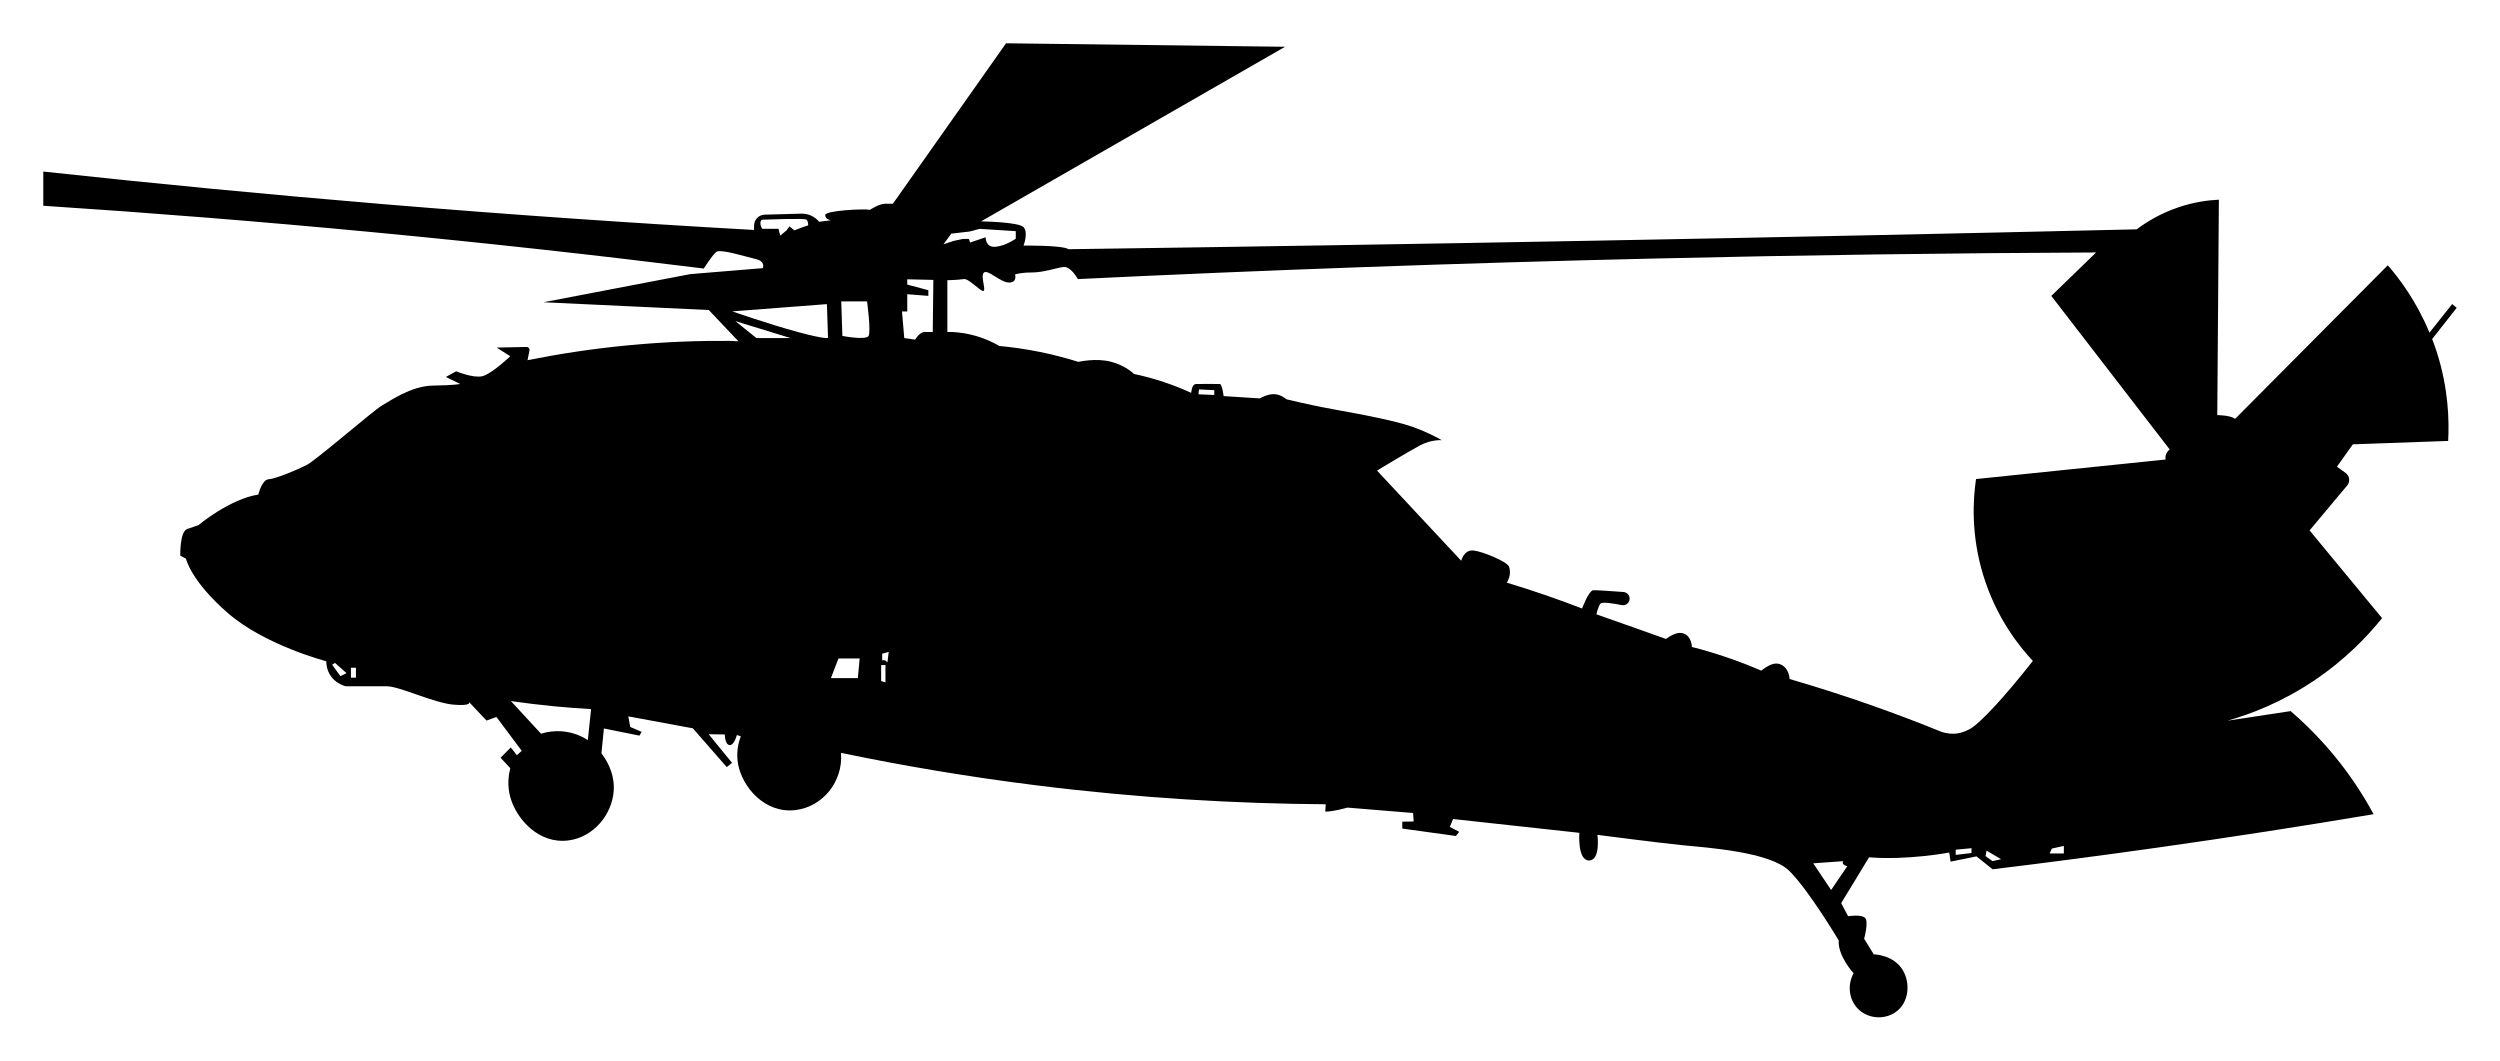 <svg width="231" height="98" viewBox="0 0 231 98" fill="none" xmlns="http://www.w3.org/2000/svg">
<g filter="url(#filter0_d_584_5195)">
<path d="M224.72 27.342L227 24.442L226.581 24.093L224.484 26.736C223.278 23.832 221.713 21.755 220.634 20.511L206.521 34.706C206.09 34.357 204.876 34.357 204.876 34.357L205.024 14.451C204.057 14.495 202.74 14.659 201.258 15.165C199.549 15.746 198.267 16.561 197.432 17.19C180.5 17.587 163.564 17.94 146.623 18.253C130.657 18.55 114.695 18.807 98.733 19.027C98.154 18.642 94.576 18.694 94.576 18.694C94.576 18.694 95.039 17.479 94.576 16.99C94.113 16.5 90.651 16.456 90.651 16.456L118.741 0.321L92.959 0L82.504 14.824H81.789C81.226 14.824 80.383 15.389 80.383 15.389C79.904 15.269 76.25 15.446 76.25 15.871C76.25 16.296 76.785 16.352 76.785 16.352L75.691 16.492C75.28 15.999 74.669 15.722 74.03 15.742L70.655 15.835C70.116 15.851 69.685 16.288 69.677 16.829L69.669 17.247C58.539 16.625 47.15 15.839 35.521 14.872C24.778 13.978 14.271 12.967 4 11.852V15.012C13.88 15.658 24.007 16.464 34.37 17.447C44.861 18.442 55.085 19.573 65.028 20.812C65.028 20.812 65.783 19.625 66.162 19.292C66.542 18.959 68.878 19.717 69.825 19.934C70.771 20.146 70.487 20.776 70.487 20.776L63.778 21.329L50.213 23.928L65.492 24.646L68.231 27.534L67.421 27.498C64.605 27.474 61.502 27.582 58.164 27.895C54.725 28.22 51.574 28.713 48.743 29.283L48.923 28.384C48.959 28.212 48.823 28.056 48.651 28.06L45.892 28.116L47.15 28.918C47.15 28.918 45.4 30.582 44.542 30.767C43.683 30.951 42.15 30.306 42.15 30.306L41.199 30.831L42.517 31.477C42.517 31.477 42.058 31.601 40.001 31.629C37.945 31.661 35.952 33.109 35.277 33.478C34.602 33.847 29.235 38.5 28.344 38.961C27.454 39.422 25.429 40.257 24.818 40.285C24.203 40.317 23.868 41.7 23.868 41.7C21.228 42.102 18.317 44.536 18.317 44.536C18.317 44.536 18.009 44.628 17.302 44.877C16.595 45.122 16.659 47.344 16.659 47.344L17.183 47.62C17.183 47.62 17.614 49.654 21.048 52.642C24.483 55.63 30.145 57.098 30.145 57.098C30.185 59.027 31.95 59.412 31.95 59.412H35.752C36.906 59.412 40.093 60.956 41.898 61.109C43.703 61.261 43.324 60.852 43.324 60.852L44.953 62.581L45.872 62.248L48.208 65.376L47.761 65.777L47.194 65.067L46.251 66.014L47.15 66.981C47.006 67.55 46.842 68.537 47.15 69.652C47.709 71.681 49.777 73.999 52.505 73.659C54.849 73.37 56.554 71.256 56.706 69.086C56.83 67.305 55.871 65.99 55.572 65.613L55.8 63.311L59.082 63.972L59.29 63.623L58.231 63.17L58.056 62.192L64.018 63.295L67.153 66.88L67.64 66.487L65.48 63.844L66.973 63.864C66.973 63.864 66.973 64.787 67.404 64.843C67.836 64.899 68.083 63.92 68.083 63.92L68.447 64.025C68.247 64.574 67.992 65.529 68.203 66.636C68.607 68.741 70.659 71.168 73.475 70.855C75.99 70.574 77.927 68.232 77.708 65.565C83.299 66.728 89.317 67.759 95.73 68.561C105.398 69.772 114.376 70.261 122.499 70.314L122.455 70.995C123.265 70.995 124.495 70.622 124.495 70.622L130.569 71.12L130.621 71.906L129.571 71.922V72.56L134.527 73.245L134.826 72.86L133.964 72.407L134.263 71.677L145.932 72.953C145.932 72.953 145.737 75.507 146.827 75.507C147.917 75.507 147.602 73.141 147.602 73.141C147.602 73.141 153.356 73.887 155.345 74.084C157.845 74.332 163.532 74.713 165.317 76.458C167.102 78.203 169.897 82.895 169.897 82.895C169.801 84.335 171.271 85.928 171.271 85.928C170.7 86.97 170.828 88.246 171.566 89.096C172.469 90.135 174.05 90.271 175.125 89.541C176.415 88.663 176.53 86.838 175.824 85.651C174.985 84.239 173.248 84.187 173.136 84.183L172.245 82.739C172.245 82.739 172.689 81.143 172.329 80.806C171.97 80.465 170.764 80.657 170.764 80.657L170.125 79.45L172.701 75.215C176.275 75.507 180.109 74.774 180.109 74.774L180.232 75.616L182.628 75.13L184.114 76.322C189.11 75.716 194.182 75.05 199.321 74.324C206.138 73.362 212.807 72.327 219.321 71.232C218.31 69.359 216.889 67.149 214.908 64.911C213.798 63.66 212.691 62.597 211.653 61.706L205.807 62.593C207.843 62.019 210.743 60.952 213.814 58.891C216.761 56.913 218.801 54.736 220.103 53.115L213.406 45.009L216.881 40.858C217.176 40.505 217.112 39.972 216.737 39.703L215.934 39.121L217.404 37.056L226.209 36.743C226.313 34.87 226.245 31.894 225.143 28.481C225.015 28.084 224.879 27.707 224.736 27.338L224.72 27.342ZM31.459 58.478L30.692 57.419L30.956 57.254L32.022 58.201L31.459 58.478ZM32.889 58.618H32.426V57.7H32.889V58.618ZM54.318 64.386C53.943 64.141 53.232 63.752 52.257 63.611C51.243 63.467 50.424 63.66 49.993 63.796L47.209 60.78C48.511 60.968 49.869 61.133 51.283 61.269C52.429 61.377 53.543 61.462 54.617 61.522L54.314 64.386H54.318ZM70.416 17.146L70.284 16.825C70.284 16.825 70.16 16.296 70.496 16.296C70.831 16.296 74.345 16.143 74.521 16.296C74.697 16.448 74.673 16.825 74.673 16.825L74.082 17.022L73.403 17.287L72.944 16.914L72.68 17.287L72.089 17.772L71.933 17.142H70.42L70.416 17.146ZM69.892 27.237L67.944 25.669L73.047 27.237H69.892ZM73.714 26.676C71.047 25.954 67.664 24.771 67.664 24.771L76.406 24.101L76.51 27.217C76.51 27.217 76.382 27.398 73.714 26.676ZM79.265 58.662H76.773L77.476 56.841H79.433L79.265 58.662ZM80.255 27.041C80.012 27.458 77.835 27.041 77.835 27.041L77.732 23.848H80.116C80.116 23.848 80.495 26.624 80.255 27.041ZM81.817 59.051L81.418 58.931V57.451H81.817V59.055V59.051ZM81.997 57.202L81.781 57.01H81.513V56.404L82.117 56.236L81.997 57.206V57.202ZM86.182 26.68C86.182 26.68 85.778 26.676 85.443 26.676C84.956 26.676 84.561 27.382 84.561 27.382L83.554 27.237L83.343 24.779H83.83V23.186L85.782 23.339V22.817L83.83 22.296V21.807L86.242 21.863L86.186 26.684L86.182 26.68ZM87.907 17.587L89.604 17.391L90.519 17.146L93.857 17.359V18.057C93.857 18.057 92.919 18.723 91.98 18.803C91.042 18.883 91.074 17.924 91.074 17.924L89.636 18.41L89.524 18.077H88.973L88.099 18.265L87.176 18.574L87.903 17.583L87.907 17.587ZM112.203 32.496L110.738 32.435L110.786 31.982L112.203 32.05V32.496ZM169.194 78.235L167.545 75.772L170.309 75.572C170.109 75.909 170.688 76.041 170.688 76.041L169.194 78.235ZM182.169 74.822L180.708 74.99V74.513L182.169 74.373V74.822ZM184.11 75.568L183.463 75.102L183.559 74.597L184.901 75.391L184.11 75.568ZM190.699 74.862H189.381L189.597 74.405L190.699 74.164V74.862ZM200.116 38.075C200.072 38.235 200.084 38.375 200.1 38.46C194.261 39.061 188.423 39.663 182.585 40.264C182.325 42.017 182.081 45.274 183.231 49.084C184.445 53.103 186.61 55.762 187.836 57.07C185.192 60.443 183.008 62.761 182.105 63.307C181.554 63.639 181.003 63.744 181.003 63.744C180.34 63.868 179.769 63.744 179.418 63.632C177.281 62.761 175.025 61.903 172.653 61.073C170.137 60.194 167.701 59.42 165.361 58.742C165.361 58.742 165.329 57.647 164.434 57.359C164.119 57.258 163.631 57.262 162.737 57.968C161.758 57.543 160.688 57.122 159.53 56.729C158.408 56.348 157.338 56.035 156.335 55.782C156.335 55.782 156.303 54.752 155.537 54.527C155.245 54.443 154.798 54.411 153.935 55.04C152.925 54.675 151.907 54.314 150.884 53.953C149.754 53.552 148.632 53.159 147.51 52.766C147.51 52.766 147.65 52.056 147.889 51.772C148.041 51.587 149.107 51.764 149.85 51.912C150.229 51.988 150.577 51.699 150.577 51.31C150.577 50.989 150.333 50.725 150.014 50.701C149.143 50.636 147.534 50.524 147.226 50.536C146.803 50.552 146.184 52.225 146.184 52.225C145.134 51.82 144.043 51.419 142.909 51.026C141.647 50.592 140.421 50.195 139.227 49.838C139.227 49.838 139.718 49.136 139.431 48.354C139.271 47.917 137.115 46.995 136.188 46.87C135.266 46.746 135.018 47.817 135.018 47.817L127.235 39.482C127.235 39.482 130.118 37.738 131.196 37.16C132.275 36.587 133.221 36.675 133.221 36.675C132.806 36.438 132.171 36.101 131.372 35.768C130.222 35.287 129.264 35.038 127.762 34.706C124.607 34.012 123.357 33.915 120.19 33.202C119.623 33.073 119.16 32.965 118.869 32.893C118.869 32.893 118.381 32.452 117.754 32.419C117.127 32.387 116.405 32.812 116.405 32.812L113.062 32.6C113.062 32.6 112.93 31.493 112.711 31.481C112.491 31.469 110.917 31.481 110.542 31.481C110.123 31.481 110.107 32.115 110.063 32.299C109.32 31.958 108.477 31.613 107.547 31.304C106.553 30.971 105.622 30.731 104.78 30.554C104.78 30.554 104.085 29.82 102.695 29.435C102 29.243 101.233 29.243 100.642 29.291C100.227 29.323 99.883 29.383 99.636 29.435C98.574 29.102 97.384 28.782 96.074 28.517C94.724 28.244 93.47 28.072 92.332 27.967C89.9 26.535 87.536 26.676 87.536 26.676V21.891C87.536 21.891 88.566 21.871 89.045 21.787C89.52 21.703 90.607 22.962 90.874 22.882C91.138 22.802 90.555 21.47 90.926 21.177C91.297 20.884 92.488 22.136 93.258 22.108C94.025 22.079 93.789 21.362 93.789 21.362C93.789 21.362 94.265 21.177 95.351 21.177C96.437 21.177 97.575 20.752 98.266 20.672C98.957 20.591 99.592 21.787 99.592 21.787C117.016 20.948 134.81 20.307 152.957 19.886C166.734 19.565 180.308 19.384 193.678 19.328C192.301 20.668 190.919 22.003 189.541 23.343C193.187 28.072 196.837 32.804 200.483 37.533C200.411 37.585 200.2 37.754 200.12 38.055L200.116 38.075Z" fill="black"/>
</g>
<defs>
<filter id="filter0_d_584_5195" x="0" y="0" width="231" height="98" filterUnits="userSpaceOnUse" color-interpolation-filters="sRGB">
<feFlood flood-opacity="0" result="BackgroundImageFix"/>
<feColorMatrix in="SourceAlpha" type="matrix" values="0 0 0 0 0 0 0 0 0 0 0 0 0 0 0 0 0 0 127 0" result="hardAlpha"/>
<feOffset dy="4"/>
<feGaussianBlur stdDeviation="2"/>
<feComposite in2="hardAlpha" operator="out"/>
<feColorMatrix type="matrix" values="0 0 0 0 0 0 0 0 0 0 0 0 0 0 0 0 0 0 0.25 0"/>
<feBlend mode="normal" in2="BackgroundImageFix" result="effect1_dropShadow_584_5195"/>
<feBlend mode="normal" in="SourceGraphic" in2="effect1_dropShadow_584_5195" result="shape"/>
</filter>
</defs>
</svg>
